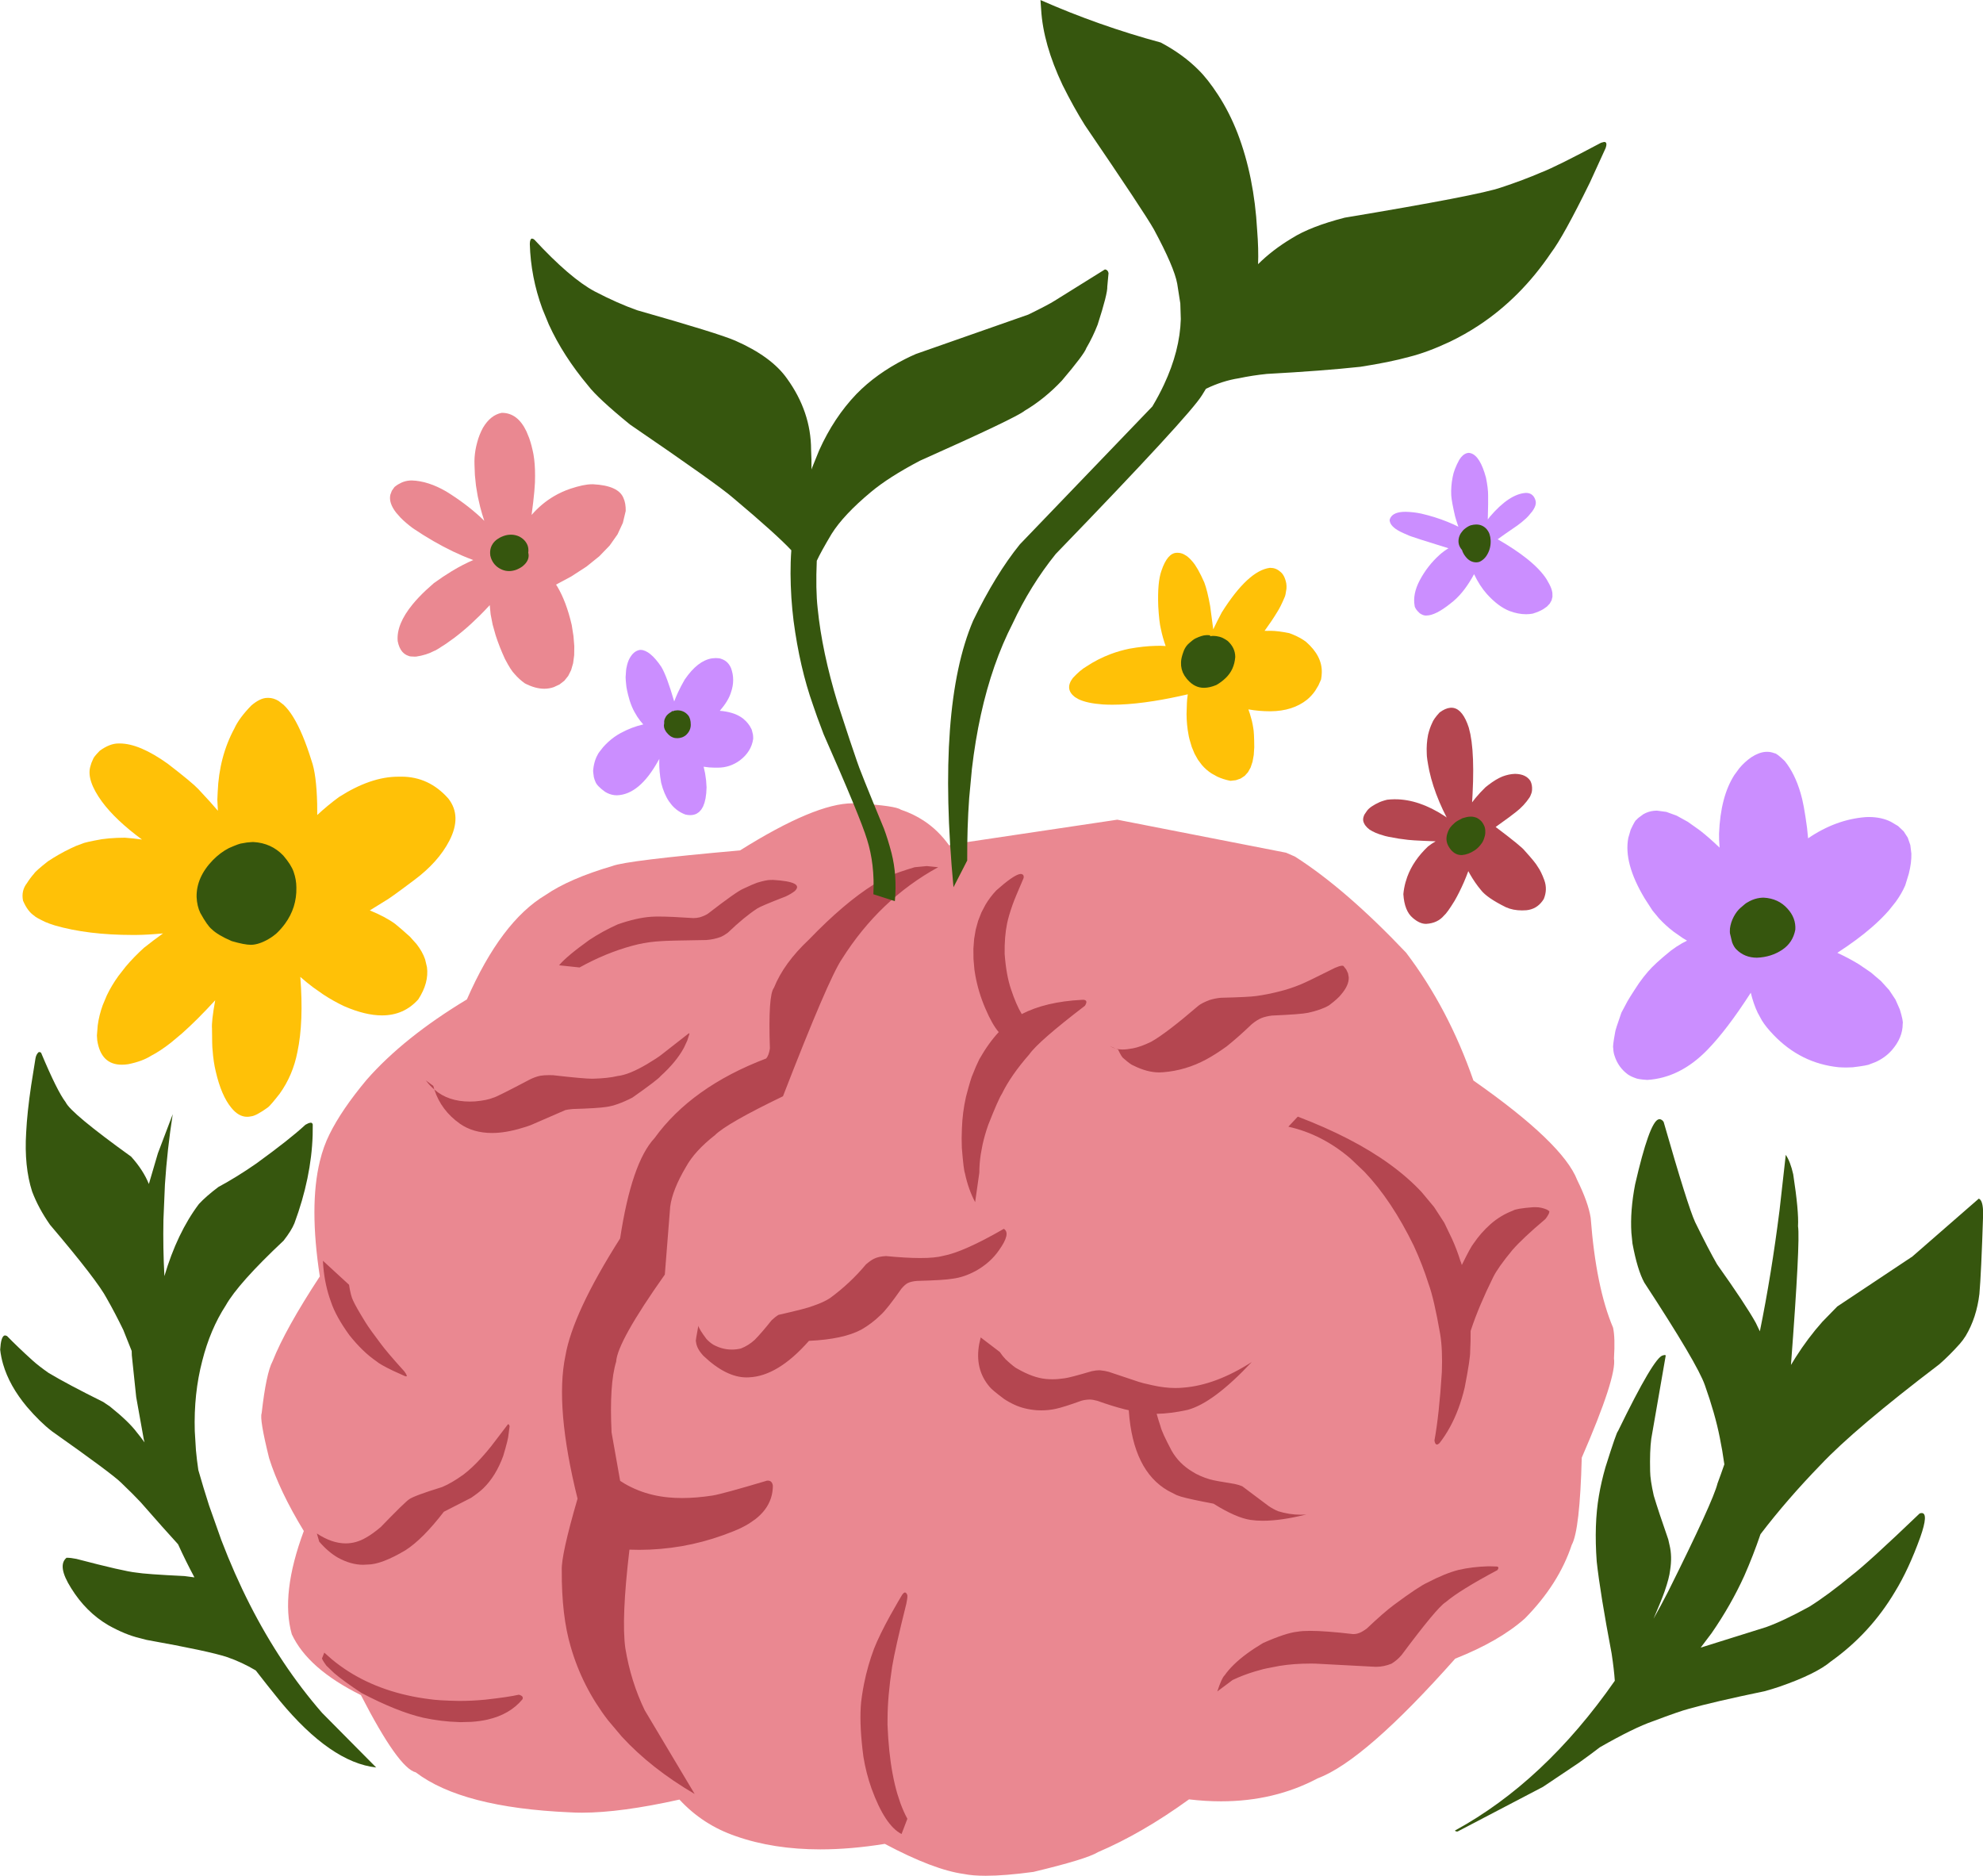 <?xml version="1.0" encoding="UTF-8"?>
<!DOCTYPE svg PUBLIC '-//W3C//DTD SVG 1.0//EN'
          'http://www.w3.org/TR/2001/REC-SVG-20010904/DTD/svg10.dtd'>
<svg height="373.8" preserveAspectRatio="xMidYMid meet" version="1.0" viewBox="183.5 423.3 395.2 373.8" width="395.2" xmlns="http://www.w3.org/2000/svg" xmlns:xlink="http://www.w3.org/1999/xlink" zoomAndPan="magnify"
><g
  ><g fill="#cb8eff" id="change1_1"
    ><path d="M476.158,513.547L475.863,513.603Q474.992,513.844,474.315,514.947Q473.264,516.868,473,518.407Q472.639,520.214,472.723,522.015Q472.808,523.277,473.491,526.197Q473.669,526.883,474.145,528.269L473.202,527.817Q471.995,527.269,470.719,526.813L469.425,526.38Q468.115,525.97,466.735,525.652Q465.264,525.334,463.614,525.292L463.032,525.311Q460.818,525.471,460.443,526.905Q460.469,527.985,461.982,528.923Q462.487,529.235,463.157,529.532L464.324,530.041Q464.27,530.048,466.682,530.842Q470.198,531.957,472.174,532.561L472.169,532.562Q471.272,533.1,470.392,533.876Q467.993,536.039,466.451,538.934Q465.012,541.664,465.423,543.993Q465.468,544.625,466.452,545.521Q467.12,545.969,467.656,545.969Q467.719,545.969,467.78,545.963Q469.592,545.963,472.605,543.54Q474.956,541.774,476.884,538.419Q477.079,538.078,477.27,537.721L477.274,537.722Q478.365,540.033,479.824,541.678Q482.075,544.173,484.345,545.068Q486.073,545.708,487.636,545.708Q488.312,545.708,488.958,545.588Q490.189,545.213,491.037,544.716L491.789,544.188L492.35,543.598L492.719,542.946L492.896,542.233L492.881,541.458Q492.77,540.652,492.276,539.723L491.727,538.741Q491.092,537.751,490.116,536.73Q489.141,535.709,487.824,534.657Q485.454,532.762,481.98,530.767L481.975,530.768Q483.12,529.925,485.905,528.021Q486.368,527.682,486.765,527.361Q487.437,526.807,487.653,526.589Q487.984,526.317,488.862,525.22Q489.474,524.374,489.566,523.704L489.58,523.381Q489.558,523.091,489.421,522.754Q488.934,521.529,487.618,521.529L487.58,521.53Q484.296,521.739,480.415,526.285Q480.204,526.554,480.007,526.821Q480.109,523.174,480.073,522.029Q480.079,520.608,479.647,518.499Q479.356,517.419,479.022,516.574L478.678,515.788Q478.322,515.061,477.924,514.57Q477.127,513.587,476.158,513.547 Z M311.201,552.813L310.996,552.825Q309.946,553.015,309.24,554.073Q308.993,554.413,308.803,554.845Q308.613,555.277,308.48,555.801L308.362,556.347Q308.274,556.574,308.18,558.26Q308.204,558.945,308.279,559.614Q308.335,560.635,308.972,562.859Q309.399,564.192,309.937,565.162L310.514,566.14Q311.053,566.966,311.698,567.665L311.695,567.666Q309.363,568.21,307.213,569.375Q305.905,570.08,304.753,571.126Q304.186,571.647,303.732,572.157Q302.698,573.423,302.628,573.663Q302.345,574.157,302.176,574.64Q301.821,575.636,301.729,576.671Q301.654,576.933,301.845,578.142Q301.954,578.619,302.157,579.078Q302.463,579.928,304.081,581.094L304.534,581.344Q304.992,581.567,305.471,581.679Q305.951,581.79,306.453,581.79Q310.941,581.644,314.655,574.962Q314.776,574.756,314.896,574.552L314.899,574.553Q314.886,574.822,314.883,575.08Q314.859,577.076,315.264,579.297Q315.543,580.415,315.939,581.349Q316.335,582.283,316.846,583.033L317.387,583.738Q318.526,585.055,320.128,585.637Q320.673,585.744,320.997,585.744Q321.028,585.744,321.057,585.743Q321.756,585.743,322.305,585.47L322.816,585.127L323.253,584.648L323.615,584.032L323.902,583.279L324.114,582.389L324.251,581.362L324.314,580.198L324.218,578.79L324.022,577.417L323.73,576.095L323.733,576.096Q324.897,576.284,325.912,576.284Q326.107,576.284,326.297,576.277Q326.437,576.282,326.575,576.282Q328.99,576.282,330.982,574.809Q333.249,573.073,333.606,570.536Q333.617,570.093,333.556,569.679Q333.342,568.67,333.213,568.504Q332.69,567.408,331.604,566.518L331.228,566.244Q330.835,565.983,330.376,565.771Q329.916,565.559,329.39,565.397Q328.196,565.036,326.954,564.957L326.951,564.958Q328.671,562.963,329.18,561.279Q330.052,558.771,329.185,556.434Q329.013,556.029,328.777,555.704L328.524,555.4Q328.256,555.116,327.923,554.912Q327.59,554.709,327.192,554.586Q326.89,554.453,326.143,554.444L325.423,554.496Q324.707,554.602,324.008,554.92L323.312,555.29Q321.929,556.137,320.611,557.831L319.957,558.731L319.222,560.061L318.584,561.361Q318.18,562.24,317.865,563.092Q316.383,557.987,315.284,556.174Q313.043,552.88,311.201,552.813 Z M535.67,573.124L535.34,573.137Q534.013,573.244,532.537,574.203Q531.201,575.127,530.141,576.393L529.149,577.745Q526.382,582.056,526.095,589.444Q526.063,590.487,526.204,592.222Q524.162,590.26,522.324,588.82L519.884,587.083L517.637,585.841L515.584,585.097L513.723,584.848L513.137,584.877Q511.987,584.991,511.014,585.56Q509.836,586.371,509.654,586.67Q509.651,586.67,509.648,586.67Q509.409,586.67,508.484,588.656L508.013,590.273Q507.036,595.291,511.278,602.352L512.837,604.763L514.094,606.28Q515.431,607.746,517.084,609.006L518.817,610.213Q519.258,610.495,519.719,610.765L519.713,610.766Q519.255,610.998,518.733,611.271Q517.545,611.954,516.516,612.731Q513.216,615.406,511.934,616.934Q511.044,617.955,510.158,619.204Q507.948,622.525,507.512,623.462L506.635,625.109Q505.385,628.638,505.374,629.094Q504.868,631.842,505.005,632.142Q505.031,633.002,505.255,633.655Q505.994,636.02,507.97,637.452Q508.627,637.88,509.418,638.14Q509.884,638.389,511.79,638.514Q518.337,638.107,523.761,632.529Q527.66,628.534,532.415,621.144L532.421,621.145Q532.954,623.351,533.795,625.124L534.638,626.667Q535.434,627.955,536.938,629.524Q539.657,632.367,542.904,633.982Q546.152,635.597,549.927,635.985Q550.787,636.037,551.522,636.037Q552.186,636.037,552.749,635.994Q555.776,635.635,556.206,635.359L557.213,634.979Q558.183,634.555,559.008,633.963Q559.832,633.371,560.511,632.609Q562.718,630.086,562.699,627.31Q562.851,626.864,562.124,624.469L561.255,622.501L560.006,620.617L558.378,618.818L556.368,617.104L553.979,615.475Q552.039,614.282,549.67,613.184L549.664,613.185Q553.605,610.634,556.475,608.148Q558.463,606.427,559.937,604.736L561.283,603.054Q562.5,601.38,563.203,599.736L563.915,597.416Q564.475,595.2,564.423,593.406L564.218,591.718L563.708,590.239L562.892,588.972L561.771,587.915L560.344,587.069Q558.506,586.141,556.022,586.118L555.336,586.136Q549.353,586.599,543.841,590.365Q543.736,589.271,543.639,588.327Q542.993,583.416,542.343,581.347Q541.204,577.451,539.182,574.951Q537.578,573.415,537.169,573.415Q537.16,573.415,537.151,573.416Q536.436,573.124,535.67,573.124 Z"
    /></g
    ><g fill="#ffc107" id="change2_1"
    ><path d="M418.2,533.463L418.112,533.465Q418.082,533.464,418.052,533.464Q416.164,533.464,414.952,537.087Q414.153,539.372,414.333,544.125Q414.516,547.301,414.851,548.623Q415.204,550.346,415.808,552.045Q415.118,551.991,414.739,551.991Q414.571,551.991,414.465,552.001L413.856,552.008Q411.395,552.066,408.543,552.582Q406.638,552.981,404.891,553.63Q402.269,554.617,400.016,556.119Q398.77,556.835,397.319,558.406Q395.646,560.591,397.707,562.204L398.455,562.645Q399.296,563.05,400.509,563.31Q401.721,563.57,403.306,563.686Q404.002,563.732,405.186,563.739Q406.64,563.739,408.252,563.622L409.904,563.475Q411.596,563.3,413.446,563.007Q416.598,562.508,420.212,561.67L420.216,561.671Q420.178,561.949,420.144,562.239Q420.027,562.864,419.973,565.629Q419.983,566.714,420.081,567.739Q420.18,568.764,420.366,569.73Q420.461,570.416,421.012,572.159L421.566,573.496L422.236,574.693L423.024,575.748Q423.87,576.733,424.95,577.435L426.088,578.067Q427.285,578.628,428.716,578.907L429.802,578.783L430.747,578.456L431.552,577.924L432.217,577.188L432.74,576.249L433.123,575.105L433.365,573.757L433.467,572.205Q433.447,569.235,433.266,568.371Q433.163,567.671,432.994,566.96Q432.515,565.174,432.34,564.805Q432.322,564.74,432.299,564.669L432.304,564.67Q434.421,565.047,436.646,565.047Q436.682,565.047,436.718,565.047Q441.144,565.008,443.993,562.73Q444.909,561.973,445.605,560.97L446.246,559.906L446.778,558.719Q446.914,558.006,446.925,557.329Q447.023,554.052,443.8,551.22Q443.272,550.816,442.632,550.456L441.963,550.109Q441.266,549.772,440.457,549.481Q438.167,549.013,436.748,549.013Q436.613,549.013,436.486,549.017L436.027,549.024Q435.904,549.016,435.765,549.016Q435.649,549.016,435.523,549.022Q437.007,546.98,437.992,545.346Q438.698,544.277,439.523,542.302Q439.696,541.989,439.886,540.612Q439.923,540.073,439.847,539.566Q439.511,537.849,438.601,537.196Q437.765,536.461,436.648,536.461L436.577,536.462Q432.249,537.014,426.994,545.341Q426.043,547.121,425.294,548.721Q424.966,546.327,424.679,544.095Q424.112,540.945,423.505,539.368Q422.179,536.353,421.115,535.172Q420.545,534.488,419.965,534.078L419.382,533.736Q418.797,533.463,418.2,533.463 Z M236.961,562.374L236.752,562.38Q235.36,562.391,233.603,563.88Q231.148,566.391,230.211,568.469Q227.164,574.113,226.883,581.161L226.816,582.67L226.924,584.874Q225.661,583.362,223.027,580.556Q221.818,579.265,216.935,575.504Q211.279,571.462,207.367,571.462L207.23,571.463Q207.172,571.462,207.114,571.462Q205.369,571.462,203.382,572.912Q202.116,574.203,202.034,574.621Q201.691,575.29,201.49,576.091Q200.732,578.816,203.83,583.069Q206.558,586.753,211.801,590.609Q210.129,590.366,208.388,590.242L206.779,590.276Q205.206,590.342,203.782,590.542Q200.351,591.156,199.842,591.439Q198.64,591.838,197.586,592.37Q195.295,593.461,193.031,594.962Q190.564,596.909,190.281,597.411Q189.495,598.297,188.885,599.278Q187.692,600.795,188.088,602.788Q189.003,604.943,190.377,605.833Q190.518,606.069,192.486,607.023Q193.347,607.392,194.419,607.722Q200.971,609.625,209.994,609.625Q210.345,609.625,210.7,609.622Q212.842,609.604,215.984,609.317L215.986,609.318Q214.111,610.652,212.188,612.186Q210.158,614.028,208.568,615.914L207.087,617.812Q205.716,619.721,204.784,621.675L203.962,623.639Q203.249,625.615,202.976,627.635L202.813,629.666L202.878,630.614Q203.619,635.481,207.777,635.481Q208.378,635.481,209.051,635.379Q211.869,634.814,213.661,633.672Q215.428,632.764,217.556,631.097L219.774,629.241Q222.774,626.583,226.384,622.646L226.387,622.647Q225.623,626.868,225.75,628.317Q225.769,631.927,225.858,632.457Q226.038,634.977,226.505,636.859Q227.604,641.616,229.574,644.03Q231.03,645.861,232.755,645.861Q233.134,645.861,233.527,645.772Q234.538,645.69,236.931,643.958Q237.434,643.562,239.225,641.276Q241.874,637.589,242.775,632.931Q244.044,626.952,243.351,617.983L243.353,617.984Q244.609,619.088,245.891,620.053L247.924,621.483Q249.973,622.826,252.089,623.821Q256.299,625.654,259.624,625.654Q264.015,625.654,266.863,622.456Q267.935,620.807,268.367,619.202Q268.799,617.598,268.591,616.037L268.223,614.488Q267.695,612.949,266.527,611.455L265.2,609.971Q263.385,608.329,262.24,607.411Q260.285,605.985,257.203,604.731L257.201,604.731Q259.13,603.556,260.239,602.849Q260.977,602.5,266.031,598.697Q270.848,595.116,273.057,590.838Q275.582,585.937,272.861,582.452Q269.003,578.077,263.488,578.077Q263.269,578.077,263.048,578.084L262.924,578.085Q262.884,578.084,262.844,578.084Q257.383,578.084,251.048,582.143Q248.733,583.847,246.725,585.722L246.71,583.491Q246.565,577.592,245.586,574.896Q243.859,569.331,241.963,566.239Q241.016,564.693,240.026,563.765L239.025,562.992Q238.014,562.374,236.961,562.374 Z"
    /></g
    ><g fill="#ea8891" id="change3_1"
    ><path d="M285.941,535.028L285.825,536.232L285.542,536.336L285.406,535.115L285.941,535.028 Z M283.522,505.572L283.482,505.572Q281.255,506.014,279.756,508.541Q278.999,509.925,278.595,511.48Q278.388,512.231,278.26,512.973L278.152,513.713Q278.063,514.45,278.054,515.178Q278.03,515.225,278.144,517.986L278.36,520.09L278.713,522.214L279.203,524.359Q279.555,525.72,280.017,527.096L279.269,526.373Q277.757,524.985,276.052,523.705Q274.346,522.426,272.448,521.254Q268.846,519.156,265.568,519.046L265.154,519.062Q264.334,519.126,263.575,519.449Q262.64,519.91,262.471,520.079L262.118,520.354L261.587,521.108L261.292,521.902Q261.114,522.715,261.405,523.609Q261.697,524.503,262.458,525.478L263.336,526.472Q264.332,527.486,265.798,528.58L267.837,529.905Q269.863,531.174,271.835,532.216L273.792,533.202Q275.736,534.131,277.624,534.834Q277.725,534.872,277.825,534.908L277.822,534.909Q275.784,535.763,273.514,537.14Q271.806,538.176,269.966,539.509L268.362,540.946Q266.857,542.364,265.755,543.706Q262.448,547.732,262.759,551.074Q262.892,551.762,263.127,552.297L263.388,552.794Q263.674,553.253,264.062,553.558Q264.449,553.864,264.938,554.017Q265.176,554.155,266.104,554.155Q266.262,554.155,266.44,554.151Q268.482,553.849,270.072,552.996Q270.076,552.999,270.084,552.999Q270.257,552.999,272.374,551.607L274.056,550.4Q275.738,549.127,277.414,547.593L279.088,545.994Q280.096,544.992,281.101,543.895L281.104,543.896L281.28,545.719L281.675,547.749L282.28,549.906Q282.991,552.126,284.124,554.598Q285.335,556.925,286.071,557.638Q286.978,558.689,288.088,559.476Q290.155,560.556,291.968,560.556Q292.961,560.556,293.877,560.232L295.018,559.698L295.973,558.954L296.742,557.999L297.324,556.835L297.721,555.46L297.931,553.875L297.955,552.08L297.792,550.075L297.443,547.859Q296.898,545.507,296.169,543.572Q295.439,541.637,294.526,540.12L294.313,539.806L297.304,538.207L300.369,536.222L302.935,534.159L305.001,532.018L306.567,529.798L307.634,527.5L308.201,525.124Q308.232,523.597,307.748,522.537Q306.748,520.064,301.698,519.805L301.392,519.81Q299.841,519.815,297.16,520.7Q295.42,521.293,293.876,522.204Q291.41,523.658,289.443,525.92Q290.194,520.391,290.136,518.102Q290.144,515.757,289.825,513.885Q289.471,512.038,288.963,510.601L288.416,509.267Q286.661,505.572,283.522,505.572 Z M353.422,583.386Q345.96,583.386,330.989,592.772Q308.36,594.773,305.533,595.887Q296.972,598.397,292.22,601.664Q283.345,606.962,276.551,622.466Q263.962,630.059,256.575,638.473Q251.585,644.44,249.167,649.342Q247.966,651.735,247.245,654.702Q245.082,663.602,247.238,677.669Q240.346,688.188,237.834,694.553Q236.552,696.926,235.647,704.933Q235.19,706.058,237.133,713.891Q239.181,720.413,244.048,728.405Q239.383,740.96,241.651,748.978Q244.851,755.86,255.425,761.104Q262.917,775.68,266.364,776.505Q275.586,783.536,297.077,784.471Q298.23,784.541,299.491,784.541Q307.187,784.541,318.909,781.929L318.913,781.931Q323.575,786.982,330.175,789.233Q337.661,791.854,346.992,791.854Q346.992,791.854,346.992,791.854Q353.029,791.854,359.837,790.757Q369.567,795.93,375.584,796.755Q377.327,797.114,379.938,797.114Q383.761,797.114,389.444,796.344Q400.044,793.809,402.328,792.401Q411.122,788.646,420.462,781.887Q423.735,782.277,426.839,782.277Q437.477,782.277,446.12,777.689Q455.445,774.208,473.513,753.846Q482.287,750.374,487.377,745.859Q494.131,739.029,496.741,731.163Q498.354,728.249,498.734,713.801Q505.748,697.648,505.155,694.006Q505.414,689.88,504.973,687.88Q501.573,679.861,500.514,666Q500.038,662.953,497.84,658.491Q494.993,651.123,477.145,638.633Q472.164,624.275,463.725,613.15Q451.648,600.422,441.573,594.001L439.797,593.229L406.172,586.653L373.116,591.582Q372.885,591.678,372.656,591.776Q370.524,588.781,367.607,586.859Q365.514,585.48,363.018,584.652Q362.023,583.894,354.621,583.411L354.208,583.414Q353.826,583.386,353.422,583.386 Z"
    /></g
    ><g fill="#b44650" id="change4_1"
    ><path d="M472.745,564.339L472.506,564.351Q471.54,564.444,470.408,565.279Q469.232,566.543,468.914,567.391Q468.424,568.414,468.107,569.723Q467.748,571.587,467.845,573.479Q467.825,574.302,468.343,576.889Q468.675,578.412,469.182,579.975L469.732,581.549L470.37,583.144Q471.014,584.66,471.813,586.213Q471.59,586.053,471.364,585.9Q466.27,582.584,461.53,582.584L461.514,582.585L461.34,582.585Q460.646,582.594,459.962,582.671L459.447,582.806Q458.944,582.95,458.489,583.134Q456.522,584.025,455.909,584.915Q455.341,585.704,455.335,585.839Q455.086,586.426,455.195,586.937Q455.423,587.866,456.459,588.636Q457.534,589.332,459.105,589.769Q459.798,590.025,462.247,590.426L464.121,590.67Q464.552,590.721,465.398,590.774Q466.874,590.866,469.616,590.962L469.611,590.963Q468.829,591.409,468.1,591.98Q465.162,594.755,463.955,598.052L463.6,599.165Q463.294,600.293,463.18,601.479Q463.285,603.163,463.756,604.352Q464.228,605.541,465.067,606.234Q466.432,607.41,467.656,607.41Q467.713,607.41,467.769,607.408Q469.989,607.277,471.284,605.755Q471.913,605.232,473.4,602.804Q474.326,601.203,475.258,599.081Q475.717,598.02,476.124,596.906L476.129,596.907Q476.285,597.227,476.42,597.446Q477.44,599.242,478.657,600.69Q479.86,602.239,483.609,604.092Q485.022,604.732,486.832,604.732Q487.252,604.732,487.692,604.698L488.176,604.626Q488.648,604.532,489.071,604.35Q489.493,604.168,489.867,603.898Q490.613,603.356,491.163,602.462Q491.947,600.556,491.271,598.701Q490.643,596.984,489.967,596.033Q489.509,595.19,487.357,592.825Q486.776,592.018,481.576,588.104L481.571,588.105Q484.847,585.769,485.625,585.116Q487.195,583.911,488.327,582.223Q488.458,582.064,488.725,581.32Q488.809,581.025,488.828,580.74Q488.897,579.724,488.509,578.949Q487.644,577.58,485.527,577.521L485.344,577.524Q484.212,577.564,482.933,578.041Q481.647,578.559,480.079,579.765L479.548,580.187Q478.45,581.248,477.555,582.335Q477.201,582.766,476.878,583.201Q476.933,582.343,476.975,581.525Q477.106,578.937,477.101,576.748L477.061,574.66Q476.988,572.671,476.778,571.083L476.533,569.594L476.221,568.306L475.923,567.473Q474.686,564.339,472.745,564.339 Z M337.574,598.652L337.048,598.667Q337.017,598.666,336.984,598.666Q336.189,598.666,334.376,599.216Q333.574,599.495,331.623,600.416Q330.304,600.956,324.552,605.411Q323.938,605.802,322.984,606.103Q322.307,606.26,321.74,606.26Q321.685,606.26,321.631,606.259Q317.123,605.954,314.759,605.954Q313.871,605.954,313.285,605.997Q310.381,606.196,306.605,607.516Q303.56,608.882,300.914,610.644Q296.421,613.864,294.922,615.668L299.002,616.102Q300.303,615.382,301.602,614.754L302.899,614.149Q304.195,613.567,305.488,613.078Q308.074,612.098,310.645,611.488Q312.851,610.972,315.471,610.843Q316.448,610.751,324.27,610.632Q325.799,610.516,327.129,610.021Q327.813,609.73,328.567,609.162Q331.792,606.069,334.386,604.366Q335.135,603.861,340.068,601.958Q341.185,601.435,341.875,600.889Q343.869,599.031,337.574,598.652 Z M404.728,631.795L404.847,631.865Q405.328,632.135,405.894,632.281L404.733,631.795 Z M450.989,615.752L450.88,615.758Q450.419,615.801,449.534,616.186Q444.208,618.862,442.677,619.502Q440.568,620.346,438.876,620.775Q436.232,621.477,433.806,621.799Q432.273,622.011,426.809,622.142Q425.631,622.246,424.524,622.603Q422.979,623.199,422.323,623.735Q415.939,629.22,412.937,630.899Q410.893,631.903,409.312,632.215Q408.086,632.452,407.186,632.452Q406.439,632.452,405.917,632.289L405.913,632.29L406.328,632.462Q407.051,634.008,407.424,634.225Q408.863,635.484,409.379,635.643Q412.112,637.017,414.527,637.017Q414.915,637.017,415.296,636.982Q419.806,636.63,423.878,634.436Q425.736,633.437,427.951,631.842Q430.34,629.936,432.963,627.411Q434.076,626.5,434.942,626.17Q435.761,625.845,436.975,625.689Q442.876,625.43,444.184,625.136Q446.874,624.543,448.358,623.655Q450.165,622.305,450.769,621.497Q451.569,620.57,451.95,619.708Q452.332,618.846,452.294,618.048L452.152,617.267L451.801,616.519L451.24,615.803Q451.173,615.758,450.989,615.752 Z M268.363,638.607L268.363,638.608L268.364,638.609L268.363,638.607 Z M268.367,638.612Q268.803,639.171,268.898,639.269Q269.082,639.48,269.272,639.678Q269.652,640.075,270.06,640.422Q269.969,640.145,269.847,639.696L268.37,638.612 Z M320.798,629.235Q320.793,629.235,320.787,629.236L320.76,629.237L315.298,633.505Q314.578,634.082,312.495,635.338Q308.862,637.485,306.601,637.73Q304.701,638.187,301.772,638.267Q301.655,638.273,301.498,638.273Q299.846,638.273,293.745,637.576Q293.319,637.559,292.935,637.559Q291.907,637.559,291.176,637.684Q290.174,637.889,289.136,638.406Q282.246,642.035,281.842,642.043Q280.573,642.585,278.168,642.793Q277.639,642.826,277.131,642.826Q272.81,642.826,270.065,640.429L270.062,640.43Q271.411,644.6,275.17,647.249Q277.81,649.087,281.557,649.087Q281.942,649.087,282.339,649.067Q284.997,648.938,288.417,647.822Q288.844,647.68,289.251,647.529L296.18,644.521Q296.678,644.396,297.621,644.311Q302.644,644.164,304.324,643.897Q306.447,643.615,309.517,642.047Q314.627,638.452,315.158,637.746Q316.731,636.32,317.895,634.905Q319.058,633.49,319.812,632.085L320.464,630.683L320.911,629.286Q320.856,629.235,320.798,629.235 Z M386.957,597.464L386.657,597.505Q385.332,597.83,382.042,600.756Q380.806,602.072,379.905,603.584L379.088,605.144L378.438,606.802L377.955,608.558L377.64,610.412L377.492,612.363L377.511,614.412L377.698,616.559L377.88,617.688Q378.49,621.061,379.875,624.275Q381.217,627.439,382.54,628.984L382.536,628.985Q380.482,631.204,378.673,634.391Q377.956,635.849,377.386,637.342Q377.01,638.066,376.008,641.902Q375.31,644.996,375.2,648.233Q375.109,650.209,375.188,652.029Q375.537,656.444,375.812,657.141Q376.484,660.317,377.839,662.872L378.673,656.999Q378.676,655.209,378.96,653.33L379.314,651.429Q379.738,649.505,380.442,647.493Q382.45,642.384,383.189,641.256Q384.949,637.629,388.62,633.432Q390.418,630.85,399.712,623.738Q400.428,622.637,399.428,622.541L399.089,622.553Q391.896,622.925,387.129,625.389Q386.021,623.554,384.992,620.455Q384.034,617.652,383.721,613.405Q383.663,609.964,384.209,607.315Q384.526,605.791,385.322,603.541Q385.73,602.375,387.487,598.307Q387.658,597.552,386.957,597.464 Z M247.855,674.55L247.937,675.779Q248.255,679.436,249.457,682.729Q250.427,685.653,253.139,689.393Q255.81,692.736,258.5,694.572Q259.218,695.211,261.862,696.483L264.145,697.512Q264.343,697.592,264.451,697.592Q264.569,697.592,264.58,697.495Q264.472,697.091,264.084,696.602Q260.65,692.805,259.419,691.129Q257.196,688.203,256.349,686.837Q254.372,683.636,253.87,682.477Q253.416,681.619,253.059,679.33L247.855,674.55 Z M383.562,668.193L383.546,668.193Q375.568,672.795,371.49,673.57Q369.873,674.007,366.901,674.007Q364.096,674.007,360.085,673.618Q358.621,673.684,357.677,674.154Q357.036,674.462,356.093,675.264Q352.939,679.044,348.92,681.99Q347.719,682.793,345.588,683.525Q344.33,684.05,338.654,685.333Q338.021,685.703,337.273,686.414Q335.365,688.822,333.927,690.294Q332.678,691.446,331.134,692.045Q330.227,692.25,329.349,692.25Q327.462,692.25,325.708,691.304Q324.931,690.836,324.29,690.133Q322.809,688.171,322.678,687.498Q322.069,690.67,322.192,690.67Q322.199,690.67,322.209,690.659Q322.313,692.056,323.735,693.544Q328.238,697.798,332.283,697.798Q332.524,697.798,332.762,697.783Q338.538,697.542,344.718,690.514Q351.582,690.191,355.147,688.278Q357.262,687.073,359.039,685.324Q360.269,684.229,363.167,680.091Q363.889,679.26,364.411,678.999Q365.09,678.661,366.245,678.567Q371.724,678.421,373.327,678.129Q375.621,677.846,377.984,676.562Q380.885,674.939,382.611,672.426Q384.999,669.072,383.565,668.193 Z M442.142,645.828L440.262,647.834Q443.607,648.575,446.7,650.159Q449.793,651.742,452.633,654.169L455.411,656.807Q460.84,662.503,465.26,671.571Q466.986,675.304,468.217,679.195Q469.28,682.069,470.52,689.173Q471.02,692.218,470.85,696.744Q470.323,705.171,469.379,710.369Q469.496,711.173,469.865,711.173Q470.078,711.173,470.374,710.907Q472.682,707.943,474.148,704.002Q474.881,702.031,475.403,699.816Q476.524,694.064,476.496,692.62Q476.604,690.549,476.586,688.568L476.581,688.569L476.687,688.24Q478.227,683.596,481.082,677.822Q481.997,675.941,484.93,672.389Q487.017,670.007,491.483,666.242Q491.801,665.869,492.132,665.251Q492.289,664.917,492.28,664.684L491.815,664.366Q490.669,663.873,489.553,663.873Q489.422,663.873,489.292,663.88L488.966,663.884Q485.603,664.15,485.029,664.557Q482.561,665.495,480.581,667.233Q478.647,668.939,477.18,671.1Q476.604,671.775,474.832,675.402Q474.678,674.854,474.556,674.606Q473.851,672.335,472.901,670.237L471.336,666.973L469.307,663.847L466.815,660.859Q464.092,657.94,460.443,655.297Q453.145,650.011,442.142,645.828 Z M378.949,689.83L378.656,691.11Q377.726,696.132,380.688,699.638Q381.13,700.241,383.59,702.081Q384.589,702.748,385.63,703.22Q387.598,704.155,390.19,704.343Q390.607,704.366,391.016,704.366Q392.504,704.366,393.883,704.067Q395.558,703.703,398.991,702.452Q399.742,702.239,400.584,702.211Q400.63,702.209,400.679,702.209Q401.251,702.209,402.137,702.446Q405.174,703.527,407.607,704.144Q408.05,704.246,408.469,704.337L408.465,704.338L408.469,704.53Q409.327,716.383,416.288,720.379L417.987,721.247L418.877,721.56Q420.686,722.086,425.342,722.959Q429.843,725.773,432.73,726.197Q433.867,726.364,435.19,726.364Q438.824,726.364,443.859,725.105L443.855,725.106Q443.257,725.158,442.655,725.158Q440.465,725.158,438.208,724.457Q437.228,724.042,436.317,723.42L431.074,719.488Q430.412,719.204,429.532,719.023Q425.594,718.399,424.634,718.12Q422.472,717.463,421.103,716.562Q418.464,714.975,416.996,712.397Q415.034,708.703,414.777,707.523Q414.375,706.357,414.016,705.051L414.012,705.052Q416.759,705.022,420.173,704.271Q425.323,702.895,432.962,694.736L432.958,694.737Q425.802,699.322,419.372,699.832Q418.582,699.91,417.76,699.91Q415.572,699.91,413.157,699.359Q411.037,698.9,410.405,698.67L404.48,696.689Q403.776,696.479,402.727,696.378Q402.648,696.374,402.564,696.374Q401.947,696.374,401.082,696.558Q396.605,697.878,395.648,697.974Q394.395,698.169,393.229,698.169Q392.581,698.169,391.959,698.109Q389.411,697.878,386.26,696.068Q385.723,695.857,383.936,694.215Q383.274,693.524,382.762,692.736L378.949,689.83 Z M284.77,707.116L284.746,707.118L281.428,711.464Q280.431,712.715,279.482,713.764Q277.584,715.863,275.882,717.15Q273.515,718.854,271.61,719.647Q266.048,721.365,265.035,722.089Q264.196,722.641,259.389,727.611Q257.75,729.003,256.408,729.747Q254.474,730.874,252.398,730.874Q249.651,730.874,246.653,728.903L246.65,728.904L247.123,730.529Q248.877,732.569,250.816,733.703Q253.418,735.136,255.872,735.136Q256.308,735.136,256.738,735.091Q256.752,735.091,256.767,735.091Q259.508,735.091,264.306,732.244Q267.747,730.041,271.954,724.572L277.39,721.796Q278.939,720.747,279.829,719.89Q282.322,717.465,283.785,713.46Q284.819,710.017,284.851,709.138L285.062,707.539Q284.989,707.166,284.77,707.116 Z M480.42,735.441L479.963,735.446Q476.928,735.536,474.215,736.15Q471.492,736.845,467.983,738.684Q466.261,739.447,461.252,743.168Q459.326,744.598,455.893,747.839Q455.027,748.492,454.397,748.724Q453.8,748.951,453.196,748.951Q453.181,748.951,453.166,748.951Q447.669,748.305,444.597,748.305Q443.024,748.305,442.087,748.474Q439.789,748.7,435.218,750.732Q431.617,752.873,429.416,755.017Q428.316,756.089,427.565,757.162Q426.971,757.697,426.1,760.381L429.152,758.098L430.206,757.622Q432.349,756.704,434.765,756.07Q435.326,755.867,438.541,755.279Q441.369,754.826,444.675,754.826Q445.138,754.826,445.61,754.835L457.617,755.469Q457.682,755.47,457.746,755.47Q459.287,755.47,460.813,754.849Q461.96,754.147,462.828,753.126Q469.911,743.616,471.607,742.592Q474.429,740.186,481.923,736.202Q482.271,735.716,482.021,735.554Q481.938,735.5,481.789,735.482L480.42,735.441 Z M248.127,752.642L247.721,753.671Q247.465,753.764,248.553,755.247L250.094,756.722Q252.029,758.365,255.543,760.686Q262.63,764.404,267.822,765.612Q271.431,766.39,275.029,766.488Q275.071,766.5,275.32,766.5Q275.876,766.5,277.46,766.44Q279.161,766.327,280.647,765.991Q285.104,764.981,287.618,761.952Q287.932,761.295,286.893,761.029Q284.798,761.511,280.164,762.024Q277.537,762.269,275.011,762.269Q270.802,762.192,269.098,761.917Q266.792,761.635,264.579,761.127Q260.215,760.132,256.481,758.345Q254.613,757.452,252.903,756.361Q251.193,755.269,249.64,753.98L248.127,752.642 Z M368.206,595.895L365.789,596.124Q359.301,598.069,357.648,599.556Q351.778,603.217,344.723,610.538Q339.708,615.241,337.745,620.147Q336.57,621.599,336.936,632.244Q336.733,633.614,336.201,634.235Q321.332,639.893,313.94,650.114Q309.382,654.998,307.086,670.1Q297.641,684.974,296.175,693.525Q294.062,703.684,298.602,721.963Q295.322,733.219,295.457,736.238Q295.406,745.297,297.248,751.5Q298.394,755.473,300.25,759.129Q302.106,762.784,304.672,766.121L307.416,769.378Q313.258,775.733,321.94,780.813L311.984,764.12Q309.205,758.354,308.128,751.777Q307.307,745.925,308.946,732.12L308.949,732.121Q309.917,732.16,310.892,732.16Q315.08,732.16,319.399,731.423Q321.485,731.057,323.549,730.508L325.607,729.913Q327.661,729.272,329.692,728.448Q331.43,727.754,332.782,726.92L334.039,726.051Q335.198,725.147,335.973,724.103Q337.521,722.014,337.528,719.364Q337.368,718.365,336.536,718.365Q336.444,718.365,336.345,718.377Q327.466,721.026,325.495,721.34Q322.251,721.836,319.441,721.836Q318.022,721.836,316.713,721.709Q313.533,721.414,310.709,720.294Q309.297,719.735,307.975,718.968L307.093,718.414L305.382,708.762Q304.916,699.145,306.297,694.657Q306.517,690.708,315.996,677.305L317.066,663.763Q317.51,660.412,320.204,655.857Q321.952,652.672,325.966,649.535Q328.339,647.169,339.542,641.772Q348.574,618.452,351.269,614.447Q358.791,602.528,370.469,596.123L368.206,595.895 Z M363.86,740.658L363.806,740.663Q363.585,740.705,363.317,741.077Q362.801,741.896,360.92,745.233Q358.786,749.103,357.701,751.828Q356.428,755.209,355.704,758.814Q355.463,760.016,355.284,761.242L355.119,762.475Q355.025,763.433,354.996,764.504L354.982,765.604Q354.985,766.733,355.051,767.975Q355.184,770.46,355.573,773.4Q356.094,776.614,357.172,779.679Q359.866,787.101,363.171,788.794L364.333,785.755Q363.56,784.331,362.935,782.614L362.348,780.824Q361.797,778.96,361.394,776.803Q360.991,774.646,360.736,772.195L360.519,769.671L360.375,767L360.384,765.775Q360.4,761.3,361.294,755.474Q361.588,753.674,362.296,750.528Q363.005,747.381,364.128,742.888L364.283,742.019Q364.361,741.584,364.333,741.214Q364.161,740.684,363.86,740.658 Z"
    /></g
    ><g fill="#36560e" id="change5_1"
    ><path d="M477.737,527.827Q477.723,527.827,477.709,527.827L477.591,527.83L477.587,527.831Q477.224,527.83,476.582,527.993Q475.967,528.219,475.286,528.791Q475.124,528.9,474.657,529.534Q474.49,529.793,474.38,530.067Q474.159,530.615,474.166,531.223Q474.193,531.814,474.442,532.286Q474.586,532.578,474.867,532.905Q474.952,533.255,475.274,533.806Q475.531,534.191,475.791,534.477Q476.613,535.369,477.718,535.369L477.724,535.37Q477.946,535.369,478.31,535.28L478.652,535.107Q479.238,534.764,479.666,534.175Q480.57,532.885,480.581,531.262Q480.606,531.079,480.506,530.33Q480.452,530.04,480.362,529.778Q480.225,529.307,479.763,528.729Q478.928,527.827,477.737,527.827 Z M285.352,529.853Q284.584,529.856,283.892,530.103Q283.39,530.29,283.139,530.431Q282.421,530.852,282.332,530.969Q282.098,531.169,281.908,531.396Q281.763,531.539,281.487,532.043Q281.157,532.717,281.176,533.533L281.214,534.003L281.237,534.102Q281.332,534.494,281.484,534.84Q282.116,536.23,283.57,536.831L283.599,536.844Q284.251,537.107,284.95,537.107Q285.613,537.107,286.318,536.87Q287.019,536.61,287.624,536.173Q288.131,535.74,288.268,535.544Q288.478,535.285,288.613,535.016Q288.849,534.564,288.854,534.007Q288.852,533.719,288.775,533.421Q288.835,533.197,288.794,532.657Q288.757,532.305,288.643,531.987Q288.172,530.8,286.904,530.182Q286.144,529.858,285.352,529.853 Z M424.117,549.869L423.861,549.879Q423.077,549.904,421.777,550.516Q421.298,550.725,420.229,551.717Q419.594,552.393,419.312,553.301Q418.902,554.417,418.872,555.265L418.887,555.981L419.007,556.666L419.231,557.321L419.56,557.946Q420.125,558.738,420.169,558.745Q421.581,560.371,423.43,560.371Q423.46,560.371,423.49,560.371Q424.583,560.357,425.889,559.82Q426.928,559.237,427.786,558.402Q429.476,556.784,429.678,554.235Q429.677,552.378,428.142,551.006Q427.765,550.736,427.219,550.447Q426.9,550.298,426.563,550.203Q425.862,550.023,425.317,550.023Q424.956,550.023,424.663,550.101L424.685,549.919Q424.534,549.881,424.117,549.869 Z M318.555,564.855L318.489,564.856L318.487,564.857Q318.284,564.856,317.945,564.912Q317.644,565.01,317.541,565.059L317.507,564.971L317.258,565.193Q317.127,565.241,316.736,565.532Q316.538,565.704,316.489,565.76Q316.171,566.057,315.926,566.722Q315.881,566.878,315.865,567.035Q315.845,567.231,315.869,567.429Q315.843,567.462,315.809,567.85Q315.799,568.254,315.975,568.656Q316.236,569.159,316.344,569.26Q316.502,569.461,316.706,569.662Q317.146,570.06,317.247,570.091Q317.436,570.204,317.635,570.276Q317.991,570.405,318.382,570.405Q318.429,570.405,318.477,570.403Q318.518,570.406,318.562,570.406Q318.931,570.406,319.456,570.238Q320.035,569.998,320.336,569.668Q321.158,568.842,321.167,567.741Q321.165,566.474,320.638,565.844Q319.828,564.88,318.555,564.855 Z M476.724,586.043Q476.671,586.043,476.621,586.046L476.454,586.05L476.447,586.051Q475.934,586.05,474.972,586.354Q473.809,586.916,473.422,587.277Q472.794,587.817,472.481,588.261Q472.041,588.912,471.824,589.863Q471.739,590.461,471.781,590.706Q471.81,591.036,471.913,591.355Q472.128,591.989,472.657,592.645Q473.134,593.218,473.718,593.48Q474.183,593.701,474.816,593.701Q474.845,593.701,474.873,593.7Q475.51,593.644,476.134,593.414Q476.446,593.298,476.754,593.139Q477.522,592.704,477.671,592.564Q478.249,592.119,478.76,591.402Q479.133,590.969,479.41,589.926Q479.488,589.603,479.511,589.296Q479.522,588.545,479.46,588.415Q479.39,587.918,478.927,587.22Q478.591,586.716,477.848,586.296Q477.192,586.043,476.724,586.043 Z M390.86,423.309L390.993,425.185Q391.395,432.073,395.263,440.246Q397.477,444.694,399.703,448.239Q411.589,465.681,413.467,469.023Q417.514,476.524,418.114,479.849L418.73,483.772L418.827,486.892Q418.736,490.042,417.896,493.311Q417.056,496.58,415.467,499.968Q414.461,502.114,413.154,504.308L413.15,504.309L386.757,531.777Q381.898,537.78,377.45,546.967Q370.133,564.089,373.525,600.114L376.26,594.785Q376.225,588.281,376.653,582.334L377.196,576.527Q377.856,570.859,378.978,565.75Q381.223,555.531,385.32,547.545Q388.843,539.982,393.904,533.698Q420.617,506.066,423.056,502.051Q423.46,501.398,423.841,500.774L423.837,500.776Q427.173,499.181,430.373,498.685Q433.144,498.102,435.973,497.817Q446.946,497.221,454.61,496.397Q460.429,495.499,464.355,494.413Q467.953,493.518,472.415,491.424Q475.455,489.967,478.238,488.129Q486.586,482.616,492.62,473.679Q495.071,470.456,500.354,459.676L503.49,452.815Q503.91,451.592,503.218,451.59L503.161,451.592L502.578,451.75Q493.632,456.513,490.778,457.611Q487.001,459.235,482.655,460.663Q478.283,462.214,451.498,466.676Q444.651,468.438,440.945,470.787Q437.096,473.089,434.227,475.948L434.227,475.949Q434.347,473.004,434.039,469.121Q433.449,458.522,430.167,449.916Q428.541,445.719,426.271,442.23Q424.201,439.045,422.346,437.229Q419.258,434.119,414.822,431.771Q402.486,428.431,390.864,423.309 Z M289.541,470.846L289.453,470.859Q289.117,470.965,289.09,471.924Q289.182,475.225,289.807,478.453Q290.431,481.68,291.589,484.835L292.879,487.97Q294.303,491.088,296.26,494.132Q298.216,497.176,300.705,500.147Q302.6,502.637,309.045,507.896Q326.534,519.842,329.605,522.526Q338.214,529.761,341.207,532.962L341.204,532.962Q341.117,534.141,341.08,535.394L341.051,537.632Q341.06,539.926,341.218,542.443Q341.373,544.737,341.65,546.995Q342.883,556.362,345.536,563.822Q346.118,565.625,347.638,569.61Q354.958,586.2,356.292,590.58Q357.859,595.55,357.557,601.512L361.84,602.881Q362.305,597.759,361.175,593.296Q360.474,590.605,359.669,588.439Q354.694,576.416,354.26,574.927Q353.306,572.247,350.45,563.455Q347.314,553.173,346.455,544.537Q346.035,540.804,346.279,535.061L346.276,535.062Q347.097,533.281,349.227,529.707Q351.616,525.894,357.059,521.362Q360.607,518.388,366.814,515.126Q386.015,506.565,387.727,505.142Q391.685,502.799,395.124,499.154Q399.572,493.912,399.991,492.684Q401.319,490.415,402.254,487.997Q404.249,481.82,404.177,480.405L404.425,477.725Q404.294,477.077,403.74,476.991L403.703,476.992L393.727,483.209Q392.474,484.019,388.442,485.989L366.038,493.844Q364.932,494.321,363.848,494.871Q358.113,497.786,354.182,501.826Q349.686,506.515,346.749,513.05L345.378,516.433Q345.3,516.646,345.224,516.862Q345.251,514.897,345.145,512.894Q345.123,505.362,340.343,498.738Q337.249,494.354,330.032,491.187Q326.601,489.706,310.533,485.143Q306.641,483.782,301.993,481.359Q299.554,480.051,296.557,477.478Q293.559,474.905,290.003,471.067Q289.784,470.871,289.541,470.846 Z M234.018,591.106L233.671,591.114Q232.695,591.157,231.771,591.359Q231.276,591.361,229.113,592.317Q227.419,593.192,225.932,594.697Q222.616,598.117,222.681,602.045Q222.76,603.868,223.418,605.231Q224.835,607.799,225.711,608.488Q226.893,609.645,229.676,610.846Q232.221,611.588,233.51,611.588Q233.755,611.588,233.955,611.561Q235.592,611.378,237.529,610.129Q238.106,609.743,238.65,609.27Q239.584,608.366,240.295,607.396Q242.653,604.164,242.567,600.181Q242.563,598.598,242.019,597.049Q241.547,595.655,239.955,593.796Q237.558,591.298,234.018,591.106 Z M534.974,602.189L534.775,602.192Q533.694,602.24,532.7,602.649Q532.203,602.853,531.729,603.147Q531.477,603.238,530.353,604.234Q529.621,604.884,529.048,605.938Q528.43,607.094,528.271,608.333Q528.231,609.093,528.269,609.296L528.7,611.089Q529.059,612.034,529.556,612.511Q531.19,614.15,533.64,614.156Q536.498,614.048,538.714,612.559Q540.805,611.152,541.296,608.571Q541.445,606.241,539.735,604.379Q537.919,602.343,534.974,602.189 Z M191.344,632.953L191.19,632.989Q190.694,633.438,190.566,634.246L189.711,639.602Q188.911,644.982,188.715,648.982Q188.295,655.747,189.901,660.747Q191.156,664.073,193.468,667.379Q202.933,678.52,204.798,682.094Q206.43,684.95,208.074,688.341Q208.885,690.413,209.748,692.537L209.746,692.538L209.771,693.396L210.644,701.721L212.154,710.137L212.309,710.751Q211.52,709.657,210.797,708.785Q209.194,706.623,205.399,703.585L204.063,702.685Q197.038,699.205,193.191,696.907Q191.18,695.5,189.966,694.398Q186.942,691.654,184.893,689.543L184.53,689.426L184.355,689.461Q183.685,689.742,183.534,692.273Q183.7,693.723,184.117,695.161Q185.368,699.474,188.877,703.672Q191.474,706.703,193.86,708.538Q205.747,716.926,207.614,718.754Q210.231,721.261,211.543,722.683Q216.36,728.189,218.992,731.056L218.99,731.057Q220.492,734.37,222.25,737.65Q221.556,737.548,220.25,737.385Q212.505,737.011,210.633,736.69Q208.221,736.45,198.733,733.966Q197.627,733.738,196.819,733.738L196.762,733.739Q194.841,735.319,197.689,739.814Q200.636,744.569,205.094,747.182Q208.453,749.06,211.264,749.729L212.733,750.111Q218.934,751.221,222.938,752.076Q226.941,752.931,228.746,753.53Q231.693,754.539,234.474,756.195L234.472,756.196Q236.68,759.056,239.283,762.267Q249.443,774.535,258.472,775.532L247.682,764.641Q243.569,759.916,239.969,754.518Q236.368,749.12,233.28,743.05Q230.192,736.979,227.616,730.236L225.169,723.325Q224.03,719.786,223.034,716.288L223.031,716.288Q222.729,714.274,222.551,712.322L222.318,708.517Q222.207,704.772,222.579,701.267Q222.952,697.762,223.808,694.496Q225.398,688.21,228.494,683.447Q230.986,679.028,240.016,670.546Q241.583,668.54,242.177,667.081Q243.017,664.81,243.665,662.576L244.264,660.351Q244.815,658.135,245.172,655.958L245.481,653.789Q245.742,651.63,245.81,649.509L245.829,647.397Q245.73,647.041,245.474,647.041Q245.45,647.041,245.424,647.044L245.338,647.049Q244.978,647.09,244.363,647.45Q241.349,650.261,234.587,655.169Q230.744,657.844,227.009,659.859Q224.55,661.716,223.137,663.247Q218.802,669.01,216.265,677.61Q215.963,672,216.072,666.39L216.368,659.373Q216.826,652.361,217.922,645.35L217.92,645.351L214.971,653.124L213.169,659.251Q212.038,656.465,209.633,653.8Q197.6,645.134,196.59,642.963Q194.888,640.743,191.691,633.103Q191.546,632.97,191.344,632.953 Z M514.252,646.33L513.984,646.387Q512.196,647.054,509.369,659.33Q508.861,661.966,508.675,664.381Q508.489,666.795,508.626,668.987L508.842,671.123Q509.82,676.381,511.198,678.898Q521.788,695.07,523.269,699.338Q525.315,705.094,526.238,709.764Q526.768,712.338,527.152,715.119Q527.153,715.125,527.153,715.132L527.148,715.133Q526.483,717.065,525.788,718.929Q524.949,722.42,515.922,740.531Q514.508,743.272,513.046,745.88Q514.638,742.173,515.25,740.43Q516.177,737.743,516.34,736.241Q516.786,733.465,516.226,731.205L515.974,730.079Q514.014,724.461,513.086,721.361Q512.376,718.198,512.361,716.496Q512.267,712.436,512.588,710.025L515.477,693.395L515.23,693.33L514.9,693.412Q513.151,693.706,505.944,708.527Q505.691,708.607,503.458,715.693Q502.609,718.663,502.157,721.355Q501.172,727.071,501.716,734.491Q502.398,740.756,504.686,752.815Q505.169,755.995,505.321,758.26L505.316,758.261Q491.284,778.375,473.465,788.098Q473.565,788.291,473.897,788.291Q473.948,788.291,474.004,788.286L490.998,779.398L498.073,774.658Q500.271,773.097,502.346,771.506L502.341,771.507Q509.141,767.616,512.955,766.307Q518.265,764.307,520.014,763.857Q524.882,762.473,535.205,760.324Q536.661,759.929,538.123,759.436Q545.425,756.904,548.376,754.407Q556.214,748.827,561.143,740.538Q563.875,736.102,566.213,729.614Q567.884,724.841,566.491,724.828L566.486,724.829L566.446,724.83Q566.279,724.838,566.071,724.911Q555.735,734.811,552.485,737.289Q547.74,741.211,544.096,743.485Q538.881,746.348,535.47,747.563L522.435,751.646L524.617,748.754Q528.454,743.206,531.115,737.363Q532.905,733.302,534.351,729.055L534.345,729.056Q539.671,722.08,546.366,715.188Q553.118,708.02,570.011,695.167Q572.039,693.394,574.076,691.109Q574.707,690.388,575.244,689.537Q577.423,685.886,577.983,681.161Q578.346,677.094,578.73,665.191Q578.723,662.533,577.885,662.18L577.848,662.182L564.629,673.701L549.657,683.664L546.697,686.697Q543.832,689.907,541.347,693.822Q540.88,694.557,540.427,695.317Q542.302,670.563,541.835,667.669Q542.013,664.727,540.875,657.311Q540.302,654.769,539.392,653.444L538.155,664.455Q536.532,677.327,534.23,688.61L533.416,686.917Q531.413,683.3,525.7,675.257Q523.961,672.229,521.333,666.86Q519.86,663.658,515.06,646.901Q514.761,646.397,514.252,646.33 Z"
    /></g
  ></g
></svg
>
